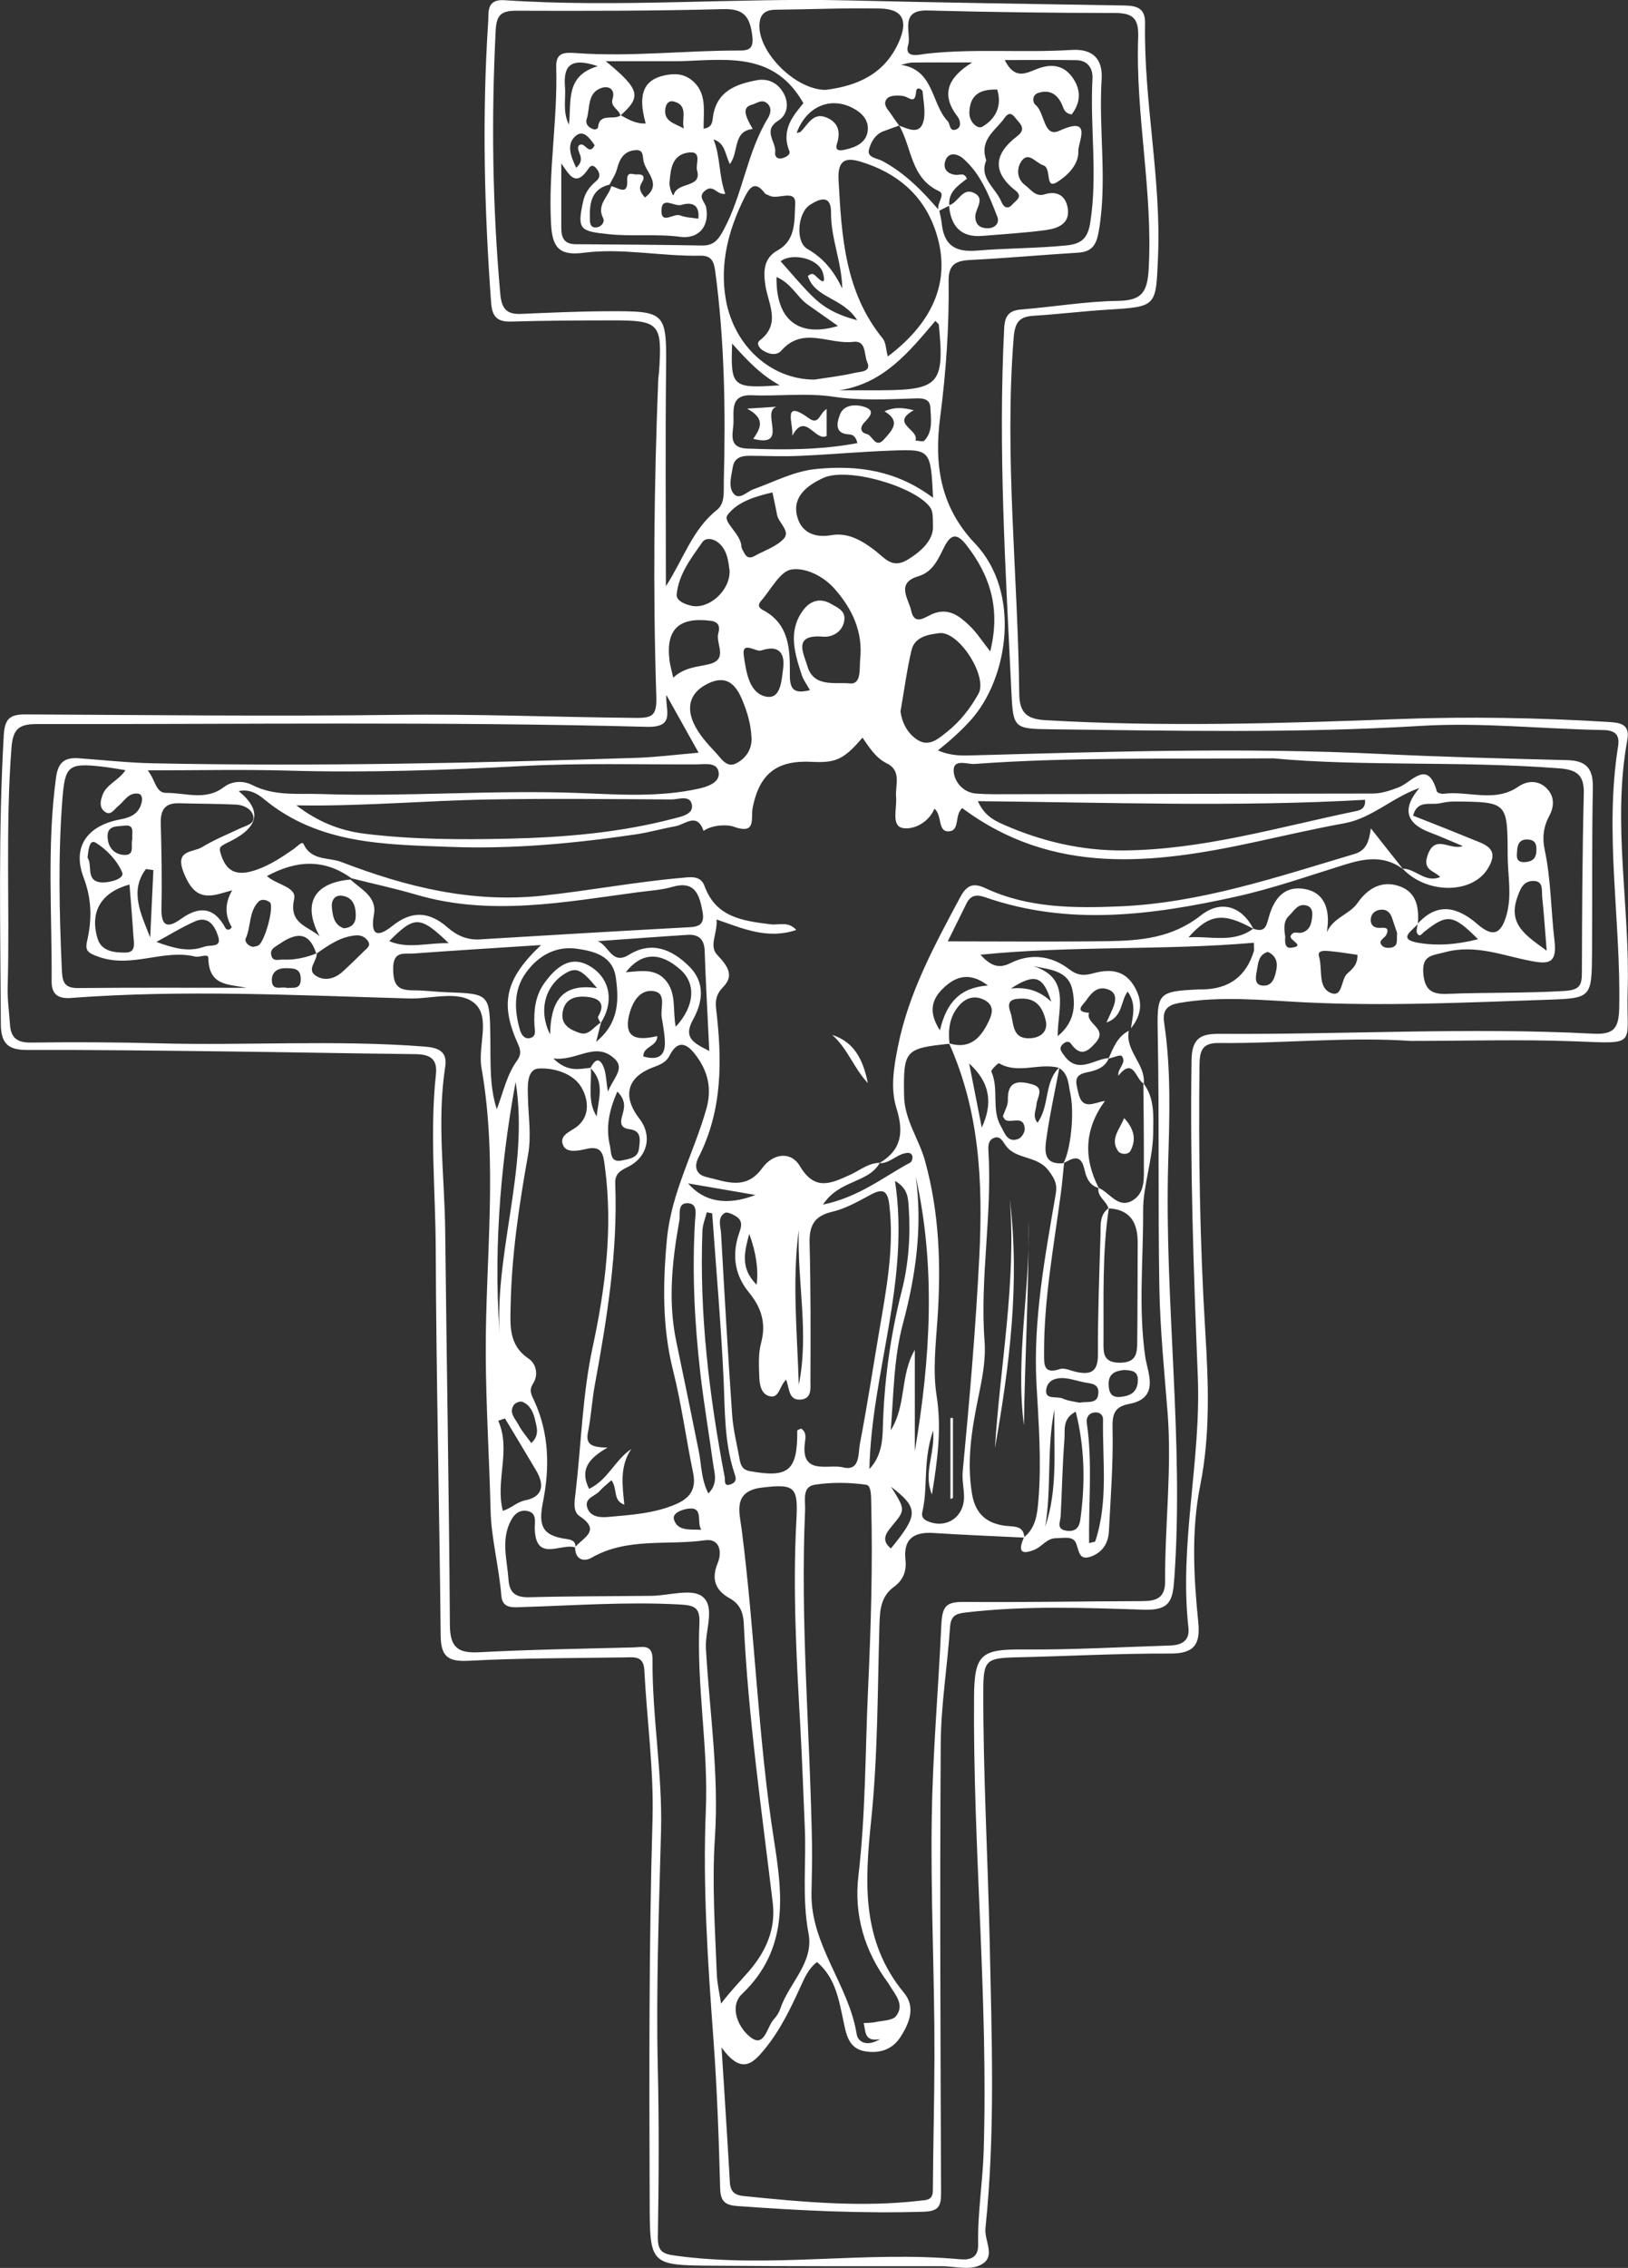 <svg xmlns="http://www.w3.org/2000/svg" id="a" viewBox="0 0 326.59 454.6"><rect x="0" y="0" width="326.59" height="454.6" fill="#333333" stroke="none"/><defs><style>.b{fill:#fff;}</style></defs><path class="b" d="M283.35,208.67c-13-.9-25.96.52-38.95.4-3.28-.03-3.73,1.64-3.77,4.38-.21,17.83.07,35.64,1.16,53.45.63,10.3,1.04,20.57-1.02,30.86-1.8,9.02-1.31,18.25-.39,27.38.45,4.42-.76,6.32-5.6,6.31-10.32-.04-20.63.53-30.95.76-5.97.14-6.56.57-6.57,6.6-.05,16.82.92,33.62,1.28,50.43.4,19.11,1.15,38.3-.85,57.39-.25,2.41,1.93,5.36-.41,7.03-2.3,1.64-5.5.6-8.31.6-15.32,0-30.64.02-45.96-.1-12.55-.1-12.64-.18-12.68-12.54-.09-25.65-.17-51.29.57-76.94.28-9.95-1.13-19.94-1.64-29.92-.15-2.88-2.07-2.57-3.85-2.54-10.49.16-21,.12-31.47.68-4.29.23-5.5-1.06-5.54-5.16-.25-25.82-.89-51.64-.99-77.46-.05-11.65-1.21-23.31.04-34.96.35-3.23-1.38-3.99-4.15-4.02-12.82-.14-25.63-.4-38.45-.55-13.14-.15-26.29-.33-39.43-.29-3.85.01-5.23-1.35-5.25-5.23-.1-19.3-.53-38.6.59-57.9.2-3.49,1.44-4.14,4.45-4.13,24.8.12,49.61.41,74.4.09,16-.21,31.97.47,47.96.61,3.4.03,4.22-.52,4.09-4.4-.69-21.14-.45-42.3.39-63.44.02-.5.13-.99.16-1.49.65-9.81.16-10.37-9.7-10.35-6.66.01-13.33.04-19.99.24-2.77.08-3.79-1-3.99-3.72-1.38-18.79-1.84-37.6-.59-56.41.12-1.87-.4-4.53,3.26-4.29,22.97,1.54,45.94-.5,68.91.04,18.48.44,36.96.72,55.45,1.02,2.48.04,4.21.53,4.15,3.55-.28,15.68,3.27,31.13,2.6,46.85-.43,10.01-.21,9.96-10.07,10.57-4.99.31-9.95.92-14.94,1.23-2.92.18-3.71,1.44-3.95,4.4-1.89,23.82.86,47.56,1.12,71.33.04,3.74,1.41,5.11,5.24,5.33,23.65,1.37,47.28.65,70.92-.23,13.99-.52,27.99-.27,41.97.58,2.34.14,4.45.37,3.85,3.61-3.08,16.78.6,33.55.07,50.34-.34,11.06,2.36,10.57-10.71,10.07-10.81-.41-21.65-.08-32.48-.08ZM118.51,214.03c.25,3.27-.75,6.7,1.19,9.75.3-3.33,1.77-6.82-1.26-9.68.73-1.37,1.65-2.49,2.61-.31.54,1.21.51,2.67.9,5.03,1.15-2.8,3.42-4.63,1.37-6.57-3.87-3.66-7.54.53-12.32-.09,2.94,2.9,5.27,2.06,7.52,1.87ZM122.6,37.33c1.29.17,3.39,2.07,3.22-1.15-.1-1.99,1.17-1.15,1.87-1.21,1.28-.12,1.87.37,1.01,1.72-.6.94-.29,1.86.69,2.9,3.66-2.78-.05-5.1-.33-7.52-.13-1.08-.12-2.04-1.47-1.98-2.39.12-3.29,1.73-3.83,3.83-.28,1.08-.97,2.05-1.48,3.08-3.55.85-4.02,3.58-3.95,6.57.02.92-.09,2.22,1.45,1.99.91-.14,1.6-1.08,1.21-1.84-1.38-2.7,1.11-4.27,1.63-6.39ZM63.45,191.16c-1.47-4.65-4.19-4.16-7.46-1.9-.83.58-1.84.96-1.58,2.17.3,1.42,1.45.87,2.4.92,2.35.1,4.56-.4,6.72-1.26.13,1.53-2.08,3.22-.21,4.47,1.75,1.17,3.83.67,5.45-.82,1.45-1.33,2.85-2.7,4.25-4.08.56-.55,1.44-1.08.8-2.02-.57-.84-1.41-1.25-2.54-1.14-3.06.3-5.43,1.99-7.82,3.67ZM180.41,25.16c-1.06.38-2.13.75-3.19,1.15-1.71.65-2.55,2.29-2.91,3.71-.4,1.58,1.67,1.7,2.7,2.25,4.58,2.45,8.1,6.08,11.42,9.95.16.81.38,1.62.47,2.44.45,4.35,2.51,5.96,7.13,5.57,5.95-.5,11.96-.44,17.93-1.04,2.98-.3,4.25-1.42,4.74-4.5,1.54-9.65-.07-19.31.46-28.95.11-2-.93-3.64-3.22-3.68-4.67-.08-9.34-.02-14.38-.02,1.97,3.96,4.22,2.67,6.37,1.82,2.77-1.1,5.31-.95,7.16,1.59,1.84,2.53,1.75,5.09-.11,7.49-1.46-.25-1.59-1.17-1.9-1.89-.92-2.15-2.48-3.16-4.76-2.44-1.28.4-1.26,1.85-.56,2.44,1.89,1.58,1.56,6.64,4.77,5.16,6.81-3.13,3.71,2.29,3.79,4.1.12,2.83-2.47,5.11-4.29,6.21-2.49,1.52-.98-2.86-2.75-3.39-1.44-.43-2.88-2.76-4.28-.95-1,1.29-1.19,3.56.63,4.92,1.14.85,2.11,2.41,3.86,1.87,2.73-.85,4.36.39,4.72,2.85.45,3.08-2.08,3.98-4.42,4.3-4.19.57-8.43.8-12.66,1.16-4.45.38-6.39-2.01-6.76-6.13,1.86-.48,2.64-3.59,4.96-2.51,2.48,1.15.28,3.18.32,4.81.04,1.74,1.12,2.33,2.59,2.3,1.41-.03,2.32-1.07,1.83-2.31-1.67-4.27-3.34-8.64-6.94-11.74-.91-.78-2.7-1.33-3.4.31-.68,1.61.11,2.87,2.08,3.05.7.06,1.63-.55,2.16.77-1.76,1.35-3.8,2.66-3.53,5.39-.7.36-1.41.72-2.11,1.07-.65-1.38,1.49-3.3.06-3.96-5.74-2.64-5.43-8.72-7.99-13.14,1.68.58,3.88,1.81,4.72-.47.68-1.87.14-4.22-.04-6.34-.04-.46-1.21-1.15-1.3-.02-.2,2.71-1.4,1.09-2.54.9-1.06-.18-2.64-.18-3.24.45-1.15,1.22.27,2.36.94,3.43.44.7.95,1.35,1.43,2.02ZM212.52,214.03c-.88,4.65-1.91,9.28-2.57,13.96-.36,2.5-.81,5.6,3.51,5.16-.21,1.98-.37,3.97-.63,5.95-1.42,10.72-3.43,21.37-3.38,32.24.01,2.13-.16,4.18,3.16,3.09.95-.31,2.23.34,3.35.58,2.84.6,4.3-.04,4.29-3.44-.03-7.99.27-15.98.52-23.97.06-1.94-.27-4.08,1.68-5.47-1.36,8.91-1.02,17.9-1.08,26.86-.02,2.27-.05,4.17,3.31,4.16,3.27-.01,3.44-1.89,3.46-4.13.07-6.64.06-13.27.09-19.91.02-3.98-1.45-6.69-5.87-6.9-.39-1.51-2.28-2.29-2-4.12,2.29.93,3.94,4.31,6.89,2.51,2.54-1.55,2.21-4.59,2.22-7.2.02-5.42-.06-10.85-.1-16.27,2.3,3,2,6.55,1.97,9.97-.06,5.3-2.06,10.66-2.02,15.61.06,9.74-.99,19.55.44,29.34.44,3.01,3,8.18-3.19,9.35-3.23.61-3.45,2.25-3.38,5.22.15,6.8-.4,13.61-.74,20.41-.12,2.35-1.35,4.17-3.58,4.97-2.41.86-2.37-1.01-2.99-2.64-.6-1.57-2.58-1.03-4.04-1.03-1.85,0-2.8,1.7-4.32,2.31-3.15,1.28-3.09-.22-2.11-2.48,2.47-1.98,2.69-4.84,2.92-7.66.63-7.7.02-15.36-.4-23.07-.7-12.83,1.71-25.53,3.87-38.17.32-1.89-.18-2.95-1.45-4.63-2.32-3.06-6.4-2.13-8.53-4.93-.63-.83-1.21-2.32-2.69-1.48-.96.54-.89,1.72-.83,2.71.75,12.66-1.74,25.25-.79,37.91.29,3.85-.5,7.58-1.27,11.36-1.3,6.35-2.35,12.74-1.23,19.31.7,4.1,3.1,5.95,6.9,6.35,1.7.18,3.43-.04,3.59,2.35-6.09-.3-12.18-.54-18.26-.93-4-.26-6.07,1.26-5.59,5.46.25,2.2-.54,4.05-2.23,5.27-2.64,1.91-2.9,4.47-2.99,7.43-.39,13.14-.31,26.34-1.66,39.39-1.29,12.41-2.02,24.22,6.58,34.62,2.35,2.84,1.13,6-.68,8.82-1.64,2.56-4.12,3.33-6.94,2.94-3.61-.5-3.99-3.58-4.58-6.33-.9-4.23-1.63-8.52-5.24-11.59-1.71,1.28-2.5,3.14-3.32,4.94-2,4.4-4.1,8.76-7.19,12.51-2.22,2.69-4.57,5.37-8.65-.34.64,10.18,1.19,18.61,1.67,27.05.11,1.85.96,2.56,2.77,2.74,11.75,1.19,23.5,2.3,35.32.94,1.38-.16,2.62-.07,2.63-2.07.06-8.97.3-17.94.32-26.92.04-16.14-.81-32.27-.53-48.43.21-12.66,1.33-25.24,1.9-37.86.18-3.93.94-4.78,4.59-4.75,11.82.1,23.65-.13,35.47-.16,2.82,0,4.86-.39,4.84-3.96-.06-11.31,1.4-22.6.49-33.94-.66-8.29-1.49-16.59-1.64-24.9-.3-16.81,0-33.64-.32-50.45-.16-8.67-.21-9,8.48-9.37.17,0,.33,0,.5,0q7.97-.1,10.29-7.64c.09-.3.01-.65.01-1.71-18.16,1.58-36.34.54-54.86,2.4,1.99,2.13,3.58,2.91,6.01,1.69,4.08-2.05,8.25-1.49,11.77,1.2,1.74,1.33,3.02,1.34,4.91.82,3.02-.82,5.99-.77,7.98,2.32,1.94,3.02,1.82,5.92-.47,8.71.31-2.37,1.19-4.8-.66-7.35-1.49,2-.92,5.04-4.26,6.2.67-1.5,1.11-2.36,1.44-3.25.49-1.34.57-2.71-1.01-3.34-2.16-.87-3.41.6-4.47,2.13-.64.92-2.53,2.32.55,2.51-.76,2.23,3.84,3.09,1.37,5.94-1.81,2.09-3.17,2.79-5.03.22-.46-.64-1.23-.28-1.7.23-.76.81-.16,1.41.33,2.11,2.78,3.93,5.98.77,9,.57-.76,2-2.72,2.53-4.37,2.86-2.84.56-2.19,2.06-1.79,3.97.81,3.91,3.32,2.01,5.38,1.77-4.08,5.56-4.37,11.38-1.24,17.45-1.92-.49-2.53-2.19-2.87-3.72-.73-3.25-2.39-2.25-4.21-1.24,1.47-2.73,2.23-10.11,1.38-13.95-.41-1.87-.33-3.99-2.3-5.18-3.93-1.07-8.13,1.33-12.01-.91-.16-.09-1.67,1.37-1.54,1.65,1.59,3.53-.05,7.63,1.92,10.97.71,1.22,1.28,3.44,3.54,2.52.61-.24,1.28-1.33,1.24-1.99-.17-2.76-2.52-1.17-3.81-1.75-.26-.12-.39-.49-.58-.74.36-1.11,1.04-2.21,1.01-3.29-.12-3.97,2.26-3.9,4.92-3.14,2.53.73.91,2.63.82,4.02-.07,1.17-.88,2.35.21,3.67,2.48-3.47,1.28-8.13,4.36-11.08ZM120.49,205.09c-.18-.45-.65-1.08-.5-1.33,1.6-2.67.11-3.71-2.21-3.94-2.28-.23-4.46.3-4.91,3.07-.41,2.54,1.51,3.52,3.41,4.16,1.93.65,2.85-1.36,4.28-2.06-.27,1.06-.54,2.13-.97,3.84,4.58-3.75,4.59-8.3,3.95-12.87-.6-4.3-4.23-5.28-7.73-5.78-4.34-.63-7.86,1.41-10.3,4.8-2.49,3.44-2.36,7.47-1.21,11.44.27.94.9,1.98,2.11,1.64,1.29-.37.84-1.66.8-2.55-.14-3.05.17-5.94,2.04-8.52,3.12-4.32,6.17-5.33,9.55-3.03,3.68,2.5,4.37,7.04,1.69,11.14ZM124.46,23.17c-.23-1.25-2.08-1.71-1.57-3.35.59-1.94-.78-2.64-2.13-2.22-3,.93-2.35,4.02-3.06,6.25-.33,1.03.44,1.87,1.57,2.1.21.04.68-.21.69-.36.27-3.15,3.21-1.37,4.56-2.49,1.52.84,3.04,1.75,5.01,1.65-1.65-5.87-.4-8.79,3.88-9.66,1.85-.38,3.63-.35,5.23.88,3.34,2.55,2.44,6.35,2.51,9.83,1.78-.27,1.74-1.41,1.87-2.34.71-5.14,4.56-6.59,8.81-7.38,2.33-.43,4.3.59,5.43,2.73,1.08,2.03.65,4.26-1.14,5.38-3.24,2.04-.3,4.3-.62,6.39-.1.67.35,1.31,1.19,1.18.85-.14,1.97-.73,1.66-1.48-1.81-4.45,1.09-7.4,2.81-9.6-5.59-9.9-14.6-8.82-23.39-8.46-1.83.08-3.67.05-5.5.05-3.17,0-6.33,0-10.75,0,6.94,5.69,7.18,7.14,2.92,10.91ZM70.51,176.05c-5.49-3.98-11.1-3.62-16.95-.45,1.85,1.75,6.01,2.16,5.45,4.61-1.14,4.99,2.82,5.43,5.1,7.46-3.49-6.5-1.19-10.72,6.2-11.37,2.1,1.99,5.35,3.38,4.7,7.03-.79,4.45.93,4.49,3.73,2.25,3.91-3.13,7.42-2.86,11.09.36,1.76,1.54,3.84,2.51,6.37,2.36,14.1-.86,28.19-1.69,42.29-2.45,2.27-.12,2.83-1.08,2.43-3.19-.64-3.43-1.54-6.19-6.08-4.88-2.21.64-4.58.76-6.89,1.07-14.79,1.97-29.56,4.85-44.43.49-4.3-1.26-8.68-2.2-13.03-3.29ZM251.42,186.16c2.49.85,2.61-.61,3.19-2.58.91-3.07,2.72-5.93,6.67-5.45,3.54.43,5.07,2.81,5.11,6.24.01.83-.12,1.66-.19,2.49,1.22-2.94,4.51-3.53,6.13-5.86,2.07-2.97,4.97-4.65,8.57-3.3,3.33,1.25,3.78,4.3,3.53,7.47-.93,1.28-4.21,3.02-.09,3.78,3.86.71,7.98.39,12.16-.69-5.03-5.02-6.16-5.15-10.79-1.48-.47.37-.92,1.2-1.42.28-.26-.48.06-1.26.11-1.91,4.09-4.49,8.12-3.26,12.07.16,3.16,2.74,4.75,1.76,5.78-2.02,1.08-3.97.21-7.86.2-11.8-.04-10.72,0-10.75-10.66-10.83-.99,0-1.99.15-2.96.36-1.9.41-4.52-.75-5.35,2.48,2.2.87,4.35,1.71,6.49,2.56,2.31.92,4.61,1.85,6.91,2.79,2.73,1.11,3.23,2.59,1.56,5.3-3.1,5.04-12.18,5.15-17.06-.03,2.6-.02,4.53,2.94,7.53,1.68-1.17-1.31-3.63-1.3-2.5-4.43,1.54-4.28,4.45-.83,7.04-1.78-2.56-1.06-4.53-1.95-6.55-2.71q-7.41-2.77-2.15-8.93c-5.51,1.93-9.53,6.06-15.05,7.07-6.05,1.1-12.05,2.49-18.06,3.79-20.35,4.41-40.45,6.71-58.6-6.83-1.56,1.31-.5,4.34-2.46,4.63-2.61.39-1.46-3.14-3.12-4.51-1.34,3.11-4.61,4.32-6.51,3.84-2.17-.54-.98-3.99-1.19-6.23-.21-2.26,1.2-5.19-1.87-6.7-2.22-1.09-3.48-3.17-4.87-5.15-3.7,4.34-5.33,5.1-10.08,4.85-7.05-.38-10.57,2.3-11.95,9.2-.43,2.16.88,5.49-3.9,3.77-1.08-.39-4.1-.43-5.95.87-1.31-3.82-3.72-1.26-5.68-.92-2.61.46-5.18,1.21-7.8,1.6-12.35,1.83-24.75,3-37.27,2.53-13.18-.49-26.44-.48-37.43-9.58-1.35-1.12-2.99-2.07-5.08-1.6q6.98,5.68-1.59,10.01c-.45.23-.91.42-1.34.68-.53.33-1.04.52-.78,1.47,1.09,4.06,3.28,5.03,7.39,3.57,2.73-.97,5.03-2.53,7.36-4.13.64-.44,1.68-1.65,1.98-1,1.55,3.4,5.07,2.64,7.57,3.6,12.96,4.98,26.11,8.27,40.41,6.75,9.27-.99,18.42-2.73,27.69-3.55,1.82-.16,3.96-.6,4.76,1.61,2.31,6.36,7.77,6.99,13.29,7.69,1.6.2,3.51-.69,5.12,1.13-5.8,1.95-10.75-.3-15.99-2.1.24,2.76-1.61,5.27.14,7.1,2.35,2.46,3.29,4.26,1.19,6.42-1.41,1.45-1.61,2.74-1.42,4.4,1.21,10.21,1.32,20.29-3.54,29.78-.96,1.87-.44,3.45,1.56,3.91,3.92.91,7.93,2.8,11.25-1.8,2.04-2.82,5.65-3.55,7.56-.34,3.01,5.05,6.27,3.41,10.05,1.71,1.94-.88,3.65-2.39,5.95-2.4-2.31,4.12-8.1,3.33-11.39,8.37,7.33-1.54,12.17-5.58,17.53-8.44.29-.16.51-.92.4-1.29-.24-.78-.95-.69-1.62-.53-1.76.43-3.05,2.05-5.01,1.95,4.5-2.66,4.94-6.22,3.42-11.07-1.22-3.9-.52-8.17.32-12.34,2.16-10.81,7.34-20.27,12.44-29.81,1.23-2.31,2.45-3.14,5.09-1.9,8.57,4.02,17.88,4.03,26.95,3.65,16.24-.68,31.6-5.9,47.06-10.49,2.36-.7,2.94-2.4,3.33-5.14,2.5,3.16,4.46,5.64,6.42,8.13-3.7-2.7-7.44-2.18-11.62-.88-7.29,2.26-14.5,4.81-22,6.46-16.77,3.7-33.47,5.91-50.21.08-1.73-.6-2.89-.4-3.71,1.25-1.28,2.57-2.55,5.15-3.76,7.6,11.1,0,21.58.11,32.05-.04,6.63-.09,12.96-.63,18.72-5.16,4.21-3.32,8.35-1.62,10.53,2.69-6.01-3.33-8.82-3.03-13,1.7,4.58-.28,9.02,1.22,12.97-1.73ZM190.47,209.22c-9.02.9-9.23,1.4-9.11,10.31.06,4.95,2.98,8.72,4.2,13.14,2.88,10.37,3.24,20.97,2.51,31.66-.35,5.14-.97,10.42-.18,15.43,1.03,6.53.22,12.69-.94,19.81-1.78-4.39.62-7.91.25-12.85-2.12,6.23-1,11.36-2.15,16.22-.2.85-.05,1.49.96,1.94,3.77,1.68,7.47-.75,7.38-4.98-.03-1.66-.42-3.34-.26-4.98,1.37-14.36,2.61-28.69,3.33-43.12.74-14.88.05-29.02-6.07-42.68,3.76,1.21,6.06-.68,7.63-3.76.82-1.6,1.79-3.59-.39-4.83-1.92-1.09-3.84-.66-5.34,1.15-1.84,2.22-2.12,4.8-1.81,7.52ZM115.38,310.12c1.54-1.88,5.34-3.29.87-6.23-1.41-.93-.97-3.12-.78-4.74,1.14-9.72,1.35-19.51,3.43-29.16,2.55-11.84,4.07-23.87,2.45-36.06-.31-2.34-.42-4.41-3.73-3.63-1.59.37-3.92.85-4.62-.66-1-2.15,1.57-2.81,2.88-3.92,2.73-2.32,1.96-5.7.76-7.76-1.63-2.8-5.53-3.95-8.54-3.78-2.53.14-2.24,3.73-2.19,5.92.09,3.8.72,7.52.02,11.4-1.78,9.97-3.29,20-3.49,30.14-.08,3.88-.49,7.96,3.61,10.7,1.46.97,2.04,3.19.9,4.98-.9,1.41-.35,2.24.25,3.54,3,6.52,3.08,13.45,1.71,20.3-.94,4.72-.1,6.64,4.67,7.32,1.14.16,1.92.42,1.87,1.72-2.81-1.03-7.96,3.11-8.17-3.73-.04-1.37.53-3.32-1.64-3.62-2.06-.29-3.03,1.49-3.6,2.94-1.38,3.55-.28,7.22-.03,10.85.19,2.75,1.53,3.59,4.22,3.52,8.15-.22,16.31-.19,24.47-.28,3.48-.04,8-1.53,10.17.12,2.72,2.06.54,6.82.74,10.4.72,12.62,2.65,25.22,1.81,37.89-.61,9.18.02,18.3.38,27.44.08,1.97.56,3.93.85,5.89,1.94-2.55,3.8-4.44,5.55-6.45,3.37-3.9,5.46-8.37,4.82-13.72-2.23-18.67-4.93-37.3-5.82-56.11-.1-2.16-.81-3.84-2.78-4.94-2.92-1.61-3.78-3.86-2.44-7.1.94-2.28.35-4.97-2.53-4.56-7.59,1.08-15.61-.62-22.78,3.5-1.61.92-3.31.34-3.3-2.1ZM133.68,139.26c-.25,3.12,1.91,6.58-3.92,6.43-40.8-1.07-81.62-.5-122.43-.55-3.61,0-4.74,1.05-5.03,4.77-1.23,15.99-.32,31.99-.76,47.97-.07,2.49.3,4.98.46,7.48.17,2.63,1.41,3.66,4.19,3.62,8.49-.11,17-.08,25.49.15,17.82.48,35.65-.72,53.46.65,2.82.22,4.65.97,4.17,4.06-1.69,10.98-.11,21.96,0,32.93.29,26.32.77,52.64.94,78.96.03,4.48,1.6,5.68,5.87,5.46,10.31-.55,20.65-.7,30.97-.97,1.72-.05,3.84-.73,3.81,2.36-.09,11.49,2.01,22.87,1.71,34.4-.41,15.82-1.02,31.65-.65,47.46.27,11.33.2,22.64.01,33.96-.05,3.05,1.11,3.41,3.68,3.76,18.95,2.57,37.97-1.04,56.92.7,1.91.18,3.71-.21,3.65-2.89-.13-6.33.93-12.59,1.12-18.92.91-30.34-2.17-60.59-1.94-90.91.07-8.54,1.4-9.58,9.85-9.51,9.81.09,19.63-.49,29.44-.79,2.27-.07,4.02-.88,3.72-3.55-1.88-16.87,2.56-33.5,1.88-50.33-.85-21.14-1.57-42.27-1.26-63.44.07-4.62,2.02-5.31,5.68-5.29,24.97.17,49.94-1.34,74.9-.03,4.23.22,5.14-1.13,5.22-5.27.34-17.45-3.01-34.89-.23-52.33.4-2.49-.77-3.23-3.06-3.27-12.15-.2-24.3-1.57-36.46-.83-24.81,1.51-49.62.98-74.44.68-7.27-.09-7.4-.26-7.75-7.58-1.15-24.26-2.68-48.52-1.44-72.83.13-2.52.98-3.54,3.47-3.74,6.47-.52,12.92-1.63,19.39-1.72,4.86-.07,5.87-1.85,6.13-6.46.86-15.57-2.68-30.89-2.11-46.39.14-3.87-1.14-4.86-4.76-4.86-12.49,0-24.99-.17-37.48-.5-5.81-.16-3.2,4.58-3.9,6.88-.88,2.91,2.38,1.92,3.77,1.77,9.65-1.05,19.33-.13,28.97-.74,4.54-.29,6.3,2.05,6.07,5.84-.64,10.13,1.17,20.28-.56,30.41-.47,2.76-1.3,4.22-4.19,4.39-7.14.43-14.27,1.1-21.42,1.45-2.93.14-4.57.74-4.53,4.22.12,9.13-.51,18.22-1.69,27.29-1.21,9.28-.12,17.86,6.98,25.32,9.34,9.82,6.69,27.05-.84,35.41-1.93,2.15-4.08,4.06-6.59,6.08,2.67,1.13,4.83,1.05,6.96.99,27.3-.75,54.6-1.61,81.92-.28,12.45.61,24.92.92,37.38,1.24,3.81.1,5.19,1.67,5.12,5.51-.21,10.99-.08,22-.16,32.99-.07,9.18-.11,9.22-9.08,9.53-16.3.56-32.61,1.33-48.93.5-8.29-.42-16.55-1.31-24.85.15-2.68.47-3.32,1.73-2.97,4.04,1.39,9.28,1.07,18.64.8,27.95-.79,27.8,3.19,55.52,1.23,83.35-.31,4.44-.86,6.43-6.08,6.27-11.94-.38-23.93-.85-35.87.57-1.96.23-2.89.72-3.04,2.92-.53,7.81-1.82,15.59-1.87,23.39-.19,29.96-.05,59.91.07,89.87.01,2.67-.35,3.82-3.43,3.92-12.5.39-24.96-.23-37.41-1.13-2.45-.18-3.41-.89-3.48-3.57-.26-9.99-.62-19.98-1.35-29.94-1.12-15.28-2.16-30.52-1.52-45.88.52-12.48-1.88-24.92-1.29-37.43.16-3.29-1.15-3.61-4.05-3.77-10.5-.57-20.96.2-31.44.52-1.83.06-4.03.38-4.24-2.23-.46-5.75-2.03-11.59-2.16-17.06-.25-10.47-.93-20.95-.97-31.44-.08-19.12,2.5-38.29-.86-57.37-.77-4.37,1.89-10.07-1.37-12.91-3.12-2.71-8.65-.85-13.12-.98-22.63-.63-45.26-1.81-67.89-.1-2.35.18-3.87-.59-3.85-3.29.09-13.65-.97-27.31.89-40.94.42-3.07,1.78-4.02,4.55-3.82,4.97.36,9.94.91,14.92,1.01,32.31.65,64.62-.04,96.91-1.09,4.02-.13,8.03-.65,12.52-1.03-2.34-4.19-4.27-7.64-6.5-11.63ZM133.57,117.53c3.57-5.53,5.34-11.43,10.25-15.31,1.66-1.31,1.33-3.66,1.38-5.65.37-14.13.16-28.23-1.73-42.28-.27-2.02-.86-3.08-2.97-3.04-7.82.17-15.64-1.59-23.43-.58-4.96.65-6.28-1.15-6.53-5.82-.57-10.52,1.35-20.93,1.04-31.42-.08-2.92,1.61-2.96,3.97-2.79,10.98.8,21.94-.55,32.93-.51,2.05,0,2.73-.65,2.42-3.06-.49-3.76-1.67-5.36-5.86-5.24-13.81.37-27.64.37-41.46.32-2.99-.01-3.98.83-4.14,3.9-.89,17.64-.66,35.24.92,52.85.27,3.02,1.29,4.15,4.2,4.02,5.65-.24,11.3-.5,16.96-.53,12.35-.06,12.22,0,12.09,12.6-.15,13.94-.03,27.88-.03,42.53ZM122.67,296.7c-.93.84-1.73,1.43-2.36,2.16-.91,1.06-3.1,1.38-2.51,3.3.59,1.92,2.55,2.05,4.19,1.91,4.62-.42,9.29-.69,13.62-2.57,2.69-1.17,4.13-2.9,3.44-6.25-1.42-6.84-2.32-13.76-4.03-20.56-2.18-8.65-2.06-17.41-1.23-26.29.87-9.35,5.46-17.42,7.93-26.2,1.11-3.93.3-7.31-1.9-10.37-1.51-2.1-3.56-4.08-5.55-.16-.64,1.26-1.92,1.79-3.19,2.25-5.28,1.95-6.32,5.78-2.8,10.33,2.64,3.42,1.65,7.74-2.41,9.7-1.51.73-2.52,1.4-2.45,3.24.54,13.74-1.66,27.15-4.13,40.62-.53,2.89-.71,6.22-1.34,9.28-.52,2.55.87,3.02,3.92,3.08-3.96,2.25-5.56,4.55-3.69,8.27,3.81-1.84,5.24-5.86,8.46-7.98-2.37,3.47-1.77,7.29-1.4,11.15-2.37-.88-1.29-3.08-2.57-4.89ZM173.26,405.52c.9-.07,1.69-.04,2.43-.21,1.4-.31,3.34-.28,4.05-1.18,1.79-2.25-.11-4.25-1.28-6.18-.09-.14-.17-.29-.26-.42-4.77-6.43-6.93-13.66-5.99-21.6,1.46-12.42,1.35-24.9,1.93-37.35.57-12.28.94-24.57.64-36.87-.04-1.5.09-3.95-1.02-4.1-3.38-.47-6.94-.52-10.31,0-2.61.4-1.86,3.18-1.94,5.04-1,22.48,1.01,44.89,1.39,67.34.05,3.15-.06,6.31-.11,9.46-.17,10.42,7.45,18.36,9.06,28.24.3,1.86,2.3,2.53,4.69,1.04-3.24.61-2.84-1.55-3.28-3.21ZM255.52,152.01c-21.42.15-40.73-.28-60,1.12-1.48.11-4.38-1.16-4.2,1.51.13,1.99,1.82,4.27,4.62,4.44,1.16.07,2.33.12,3.49.12,25.3-.05,50.6-.11,75.9-.14,1.88,0,3.54-.6,5.28-1.25,2.58-.97,5.8-5.79,7.64.84.07.27.9.52,1.34.46,4.99-.66,10.25,1.88,15.05-1.46,1.68-1.16,3.9-1.31,5.56.29,1.64,1.57,1.65,3.66.62,5.55-1.18,2.18-1.46,4.44-.96,6.75,1.29,6.05,1.26,12.22,1.98,18.3.54,4.48-1.07,4.76-4.53,4.12-5.74-1.06-11.27-3.45-17.41-1.8-2.59.7-4.69.56-4.37,4.29.29,3.38,1.79,4.19,4.78,4.07,7.81-.32,15.63-.11,23.45-.58,3.09-.19,3.57-1.05,3.58-3.67.03-11.98.09-23.97.38-35.95.09-3.77-1.5-4.74-4.96-5.01-19.76-1.52-39.61-.35-57.24-1.99ZM157.69,276.56c-1.43,1.42-1.35,3.79-3.33,3.3-1.61-.4-1.98-2.21-2.03-3.68-.08-2.32-.25-4.76.34-6.95,1.08-3.97.07-7.13-2.42-10.16-2.73-3.32-3.41-7.11-2.18-11.26.41-1.38,1.32-2.92-.44-4.02-.66-.41-1.79-.94-2.23-.66-1.56.97-.83,2.69-.75,4.08.68,12.12,1.38,24.24,2.22,36.35.21,2.97.95,5.9,1.48,8.84.21,1.16.51,2.19,2,2.47,7.87,1.44,9.64-.04,9.59-8.11,0-.13.5-.27.78-.4,1.07.67.89,1.82.77,2.68-.98,6.85,4.71,4.36,7.58,5.08,3.53.88,3.06-2.77,3.43-4.71,1.45-7.5,2.6-15.06,3.88-22.59,1.42-8.36,3.04-16.69,2.03-25.27-.33-2.82-1.2-3.45-3.76-2.07-2.48,1.34-5.02,2.79-7.72,3.42-3.69.87-4.61,2.86-4.52,6.38.24,9.14.21,18.29.17,27.44,0,1.52.35,3.73-2.09,3.83-2.29.09-2.1-2.14-2.77-3.98ZM161.44,366.14c-.28-6.49-.5-12.98-.86-19.46-.78-13.96-1.58-27.94-.82-41.92.37-6.74-.26-7.37-6.9-6.58-5.92.7-4.52,4.99-4.09,8.27,2.7,20.8,3.26,41.82,6.52,62.55,1.74,11.02,2.95,21.76-6.45,30.71-2.69,2.56-.64,7.05,1.97,8.83,2.58,1.76,3.05-2.24,4.4-3.74.55-.61,1.05-1.35,1.31-2.12,1.7-5.14,6.8-9.24,5.68-15.11-1.36-7.15-.42-14.3-.76-21.43ZM29.65,154.44c1.53,1.89,1.58,4.51,3.67,4.49,3.85-.04,7.92,1.64,11.55-1.13,1.74-1.33,4.01-1.33,5.73-.45,4.42,2.27,9.07,1.66,13.7,1.81,17.31.59,34.61-.87,51.94-.2,7.94.31,16,.88,23.9-.87,1.77-.39,4.17-1.21,4.05-3.06-.15-2.37-2.75-1.82-4.47-1.81-11.65.04-23.31-.29-34.93.33-15.64.84-31.25,1.37-46.9.92-9.14-.26-18.29-.05-28.23-.05ZM178.09,71.46c9.62-7.24,12.84-15.86,9.51-25.41-2.48-7.1-7.78-11.43-14.79-13.59-2.78-.86-4.84-.78-4.59,3.65.62,11.3,1.27,22.42,8.86,31.74.66.81.63,2.16,1.02,3.61ZM196.17,160.59c1.25,2.83,3.21,3.84,5.13,4.69,7.69,3.39,15.75,5.27,24.19,5.19,15.78-.15,30.84-4.62,46.12-7.8.9-.19,2.42-.35,2.22-2.35-25.69,1.46-51.38.53-77.65.27ZM59.45,161.43c4.2,3.22,8.66,5.07,13.72,5.69,9.61,1.18,19.25,1.21,28.87.99,11.12-.26,22.21-1.18,33.03-4.01,1.54-.4,3.95-.83,3.75-2.63-.25-2.24-2.67-1.21-4.15-1.22-12.13-.07-24.27-.21-36.39,0-12.91.22-25.79,1.42-38.82,1.18ZM49.46,198c-3.66-.74-7.59-.34-7.67-6.01-.01-.92-1.8-.04-2.6-.24-6.41-1.56-12.68,2.36-19.29.08-2.47-.85-2.85-1.35-2.4-3.34.97-4.29.9-8.31-.74-12.63-2.31-6.12.7-10.38,7.44-11.63,2.19-.41,3.76-1.23,4.24-3.51.14-.66.04-1.52-.68-1.63-1.98-.3-2.8,1.49-4.05,2.49-.83.66-1.54,2.14-2.85.99-.99-.87-.69-2.15-.27-3.27.8-2.11,3.17-2.81,4.58-4.92-1.66-.26-3.07-.53-4.49-.69-7.05-.82-7.65-.22-8.18,6.73-.86,11.29-.6,22.57-.1,33.87.1,2.25.31,3.79,3.21,3.76,11.28-.11,22.57-.05,33.85-.05ZM163.43,76.08c2.3-.36,5.29-.7,8.2-1.37.97-.22,3.25-.16,2.33-2.15-.67-1.45-.1-4.38-2.8-4.04-4.79.6-10.09-3.18-14.41,1.75-.94,1.07-2.46.77-3.7-.02-.79-.51-1.39-1.43-.63-2.02,4.32-3.33,1.69-7.3,1.12-11.03-.43-2.84-.34-5.46,2.43-7,3.83-2.12,3.35-6.17,3.55-9.27.21-3.21-3.5-.77-5.2-1.73-.29-.16-.7-.21-.87-.44-2.14-2.91-3.27-.82-4.16.96-3.17,6.39-4.93,13.15-3.69,20.29,1.63,9.32,9.05,16.1,17.83,16.08ZM165.66,18.01c6.11-.76,11.77-3.03,14.67-9.63,1.88-4.28.75-6.58-3.78-6.67-6.98-.14-13.97.17-20.95.24-2.3.02-3.28,1.07-3.26,3.37.07,5.46,7.33,12.7,13.32,12.7ZM187.16,105.67c-.04-2.26.04-3.2-.66-4.1-3.18-4.12-16.51-8.01-21.36-5.76-2.99,1.39-6.18,3.59-5.27,7.52.74,3.22,3.33,4.58,6.95,3.94,3.31-.58,6.15,1.12,8.69,3.06,1.94,1.49,3.44,3.71,6.45,1.92,3.07-1.82,5.21-4.08,5.2-6.58ZM108.53,189.43c-9.04.59-17.32,1.09-25.58,1.7-1.91.14-4.13-.65-4.08,3.19.05,3.53,1.24,4.19,4.15,4.19,2.16,0,4.31.3,6.47.38,8.81.3,8.75.29,8.88,9.32.07,4.74-.2,9.54,1.29,14.13,1.31-3.42,1.98-6.86,4.08-9.77.73-1,.81-1.88.23-3.17-3.74-8.22-2.68-13.11,4.57-19.97ZM171.99,88.81c-.25-1.11-.74-1.7-1.68-1.74-3.19-.15-2.27-2.75-1.79-4.01.74-1.94,3.07-2.06,4.78-1.54,2.57.78,1.03,2.14.04,3.23-.95,1.04-.63,1.98.54,2.24,1.21.27,1.72,3.11,3.55.99,1.54-1.78,3.37-3.52,0-5.54,2.02-.87,3.61-.77,5.88-.21-4.85,2.7,1.18,3.84.33,6.08.62.02,1.53.3,1.81,0,1.75-1.9,1.29-4.36,1.19-6.59-.09-2.1-2.06-1.89-3.48-1.84-5.31.17-10.64.44-15.91-.35-5.48-.82-10.95-.08-16.43-.3-4.66-.19-3.47,3.52-3.71,6.05-.19,2-.81,4.49,2.7,4.63,7.43.3,14.82.29,22.2-1.09ZM180.65,142.66c.29,2.04,1.31,4.38,3.53,5.72,2.27,1.38,4.18-.4,5.8-1.68,2.62-2.07,4.69-4.73,6.31-7.65,1.92-3.44-3.96-12.63-7.87-12.14-2.18.28-4.93.7-5.57,3.44-.91,3.87-1.43,7.83-2.21,12.3ZM145.51,38.84c-1.68.33-2.33-1.88-3.93-.73-1.79,1.29-.14,2.32.08,3.45.7,3.7-1.41,6.41-5.22,5.91-4.79-.63-9.56-.02-14.37-.53-5.69-.6-6.35-.89-5.09-6.56.39-1.77,1.31-2.98,2.62-4.08.97-.81.72-1.78-.03-2.61-.96-1.07-1.43.02-1.84.57-2.43,3.25-3.63.55-5.13-1.49,0,4.63,0,8.79,0,12.94,0,1.92.58,3.22,2.81,3.24,8.49.06,16.97.11,25.45.26,2.4.04,3.29-1.24,4.35-3.21,3.82-7.12,4.62-15.4,8.85-22.33.59-.96.84-2.32-.39-3.12-.96-.63-1.91.18-2.84.44-1.65.46-1.38,1.62-.92,2.77.29.73.72,1.4,1.09,2.1-4.06.43-2.72,4.65-4.59,7.03-.97-1.99-.93-4.21-3.27-4.95,1.41,3.48,1.02,7.24,2.36,10.91ZM162.48,138.34c-.69-1.25-1.33-2.07-1.63-2.99-1.39-4.31-2.82-8.72.16-12.89,1.33-1.86,3.29-2.8,5.68-1.43,1.32.75,2.9,1.38,2.7,3.19-.27,2.44-2.45,3.56-4.3,3.4-6.18-.53-3.83,3.45-3.11,5.93,1.24,4.29,5.58,3.15,8.5,3.44,2.37.24,1.89-2.97,2.08-4.87.57-5.52-1.61-10.09-5.14-14.1-2.28-2.59-5.87-4.29-8.64-3.87-2.3.35-4.1,4.02-6.08,6.26-.62.7-.71,1.32.38,1.89,5.36,2.82,5.41,8.07,5.37,13.02-.02,3.2,1.15,3.71,4.04,3.02ZM46.57,178.46c-1.37.38-1.85.51-2.32.65-3.88,1.12-5.74-.1-7.38-4.14-1.91-4.71,1.83-4.05,3.62-5.14,2.4-1.46,5.04-2.54,7.6-3.75,1.18-.56,3-.88,2.74-2.39-.25-1.48-1.9-2.33-3.45-2.41-3.82-.18-7.64-.16-11.46-.27-2.85-.09-3.74,1.37-3.67,4.03.15,5.65.27,11.31.14,16.95-.08,3.58,1.09,4.24,3.91,2.21,3.64-2.62,6.64-2.43,8.9,1.78.2.37.78.67,1.29-.13-1.26-2.17-1.56-4.53.09-7.4ZM198.65,130.57c2.12-8.59-.04-15.22-4.76-21.29-1.96-2.53-3.17-2.24-4.54.5-1.16,2.32-2.22,4.87-5.13,5.73-4.6,1.37-1.92,4.56-1.43,6.89.66,3.13,2.83,1.26,4.28.66,3.25-1.34,5.44.46,7.48,2.41,1.39,1.33,2.45,3.01,4.1,5.1ZM142.09,299.37c2.01-2.02,1.24-4.02.98-5.88-.84-6.09-1.88-12.16-2.58-18.27-1.16-10.09-1.67-20.21-1.07-30.38.08-1.37.64-3.56-1.42-3.66-2.17-.11-1.49,2.24-1.72,3.52-1.45,8.05-2.31,16.13-.6,24.27,1.54,7.32,3.04,14.64,4.51,21.97.54,2.68.44,5.52,1.91,8.42ZM187.18,99.76c-.48-9.65-.48-9.74-8.4-9.44-6.15.23-12.29.79-18.44,1.06-3.32.15-6.65,0-9.98-.02-1.64-.01-3.05.4-3.35,2.26-.29,1.79-.98,3.95.16,5.33,1.15,1.39,2.66-.41,3.97-.88,4.21-1.49,8.13-3.65,12.76-4.08,8.22-.77,15.92.29,23.27,5.78ZM183.7,235.82c1.41,10.11.01,19.86-2.58,29.56-1.86,6.98-1.84,14.19-2.43,21.32,3.17-4.98,1.84-11.08,4.83-16.12v20.31c3.11-18.4,4.27-36.79.18-55.06ZM142.86,243.21l-1.07-.21c-.31,1.25-.84,2.49-.88,3.75-.64,16.66,1.38,33.08,4.48,49.4.11.59-.28,1.96,1.27,1.35,1.41-.55.86-1.57.58-2.47-1.96-6.1-1.8-12.41-2.09-18.71-.52-11.05-1.5-22.07-2.28-33.11ZM150.75,147.79c-.12-2.69-.88-5.22-1.93-7.68-1.38-3.22-3.33-4.85-6.96-3.01-3.51,1.78-4.15,4.68-2.71,7.85,1,2.2,2.75,4.14,4.45,5.93,1.03,1.08,2.15,3.09,4.02,2.16,1.96-.98,3.28-2.79,3.14-5.25ZM100.44,270.16c-1.91-17.95,5.86-35.29,3-53.3-3.23,17.63-4.57,35.37-3,53.3ZM142.29,210.67c-.34-7.17-.71-13.63-.93-20.09-.08-2.38-1.27-3.33-3.43-3.19-6.01.38-12.01.84-18.02,1.26,2.23.83,2.82,4.86,6.25,2.74,4.55-2.82,8.62-1.13,12.12,2.35,3.31,3.29,2.63,7.24.76,10.62-1.98,3.57-.11,4.63,3.25,6.3ZM168.36,78.23c2.81,0,5.62.01,8.43,0,11.61-.06,12.72-1.32,11.54-13.16-.01-.12-.19-.22-.69-.75-5.22,6.15-10.37,12.59-19.28,13.91ZM174.41,294.45c2.19-2.26,2.62-5.16,2.69-8.04.24-9.34,1.47-18.51,3.78-27.57,1.4-5.5,1.8-11.13,1.42-16.8-.13-1.87-.13-3.8-2.76-5.34,3.07,20.14-4.72,38.5-5.13,57.76ZM146.37,114.44c-.26-1.66-.32-4.07-2.29-5.69-.94-.77-2.49-1.07-3.18-.08-2.24,3.21-4.76,6.42-5.15,10.47-.13,1.29,1.68,2,2.94,2.28,3.43.76,7.73-2.88,7.68-6.98ZM154.95,98.71c-3.37.77-7.03,1.87-9,4.52-1.05,1.42,2.66,3.7,2.78,6.29.02.46.37.91.59,1.35.45.91,1.13,1.09,2.01.6,2.01-1.13,4.45-1.89,5.92-3.51,1.36-1.51-1.07-3.12-1.38-4.83-.26-1.44-.59-2.86-.91-4.42ZM101.3,284.32c-.45.15-.9.31-1.35.46,2.62,5.91-.63,11.97.92,18.06,1.72-.51,2.8-1.77,4.51-2.11,3.57-.71,3.87-3.11,2.18-5.96-2.06-3.5-4.17-6.97-6.26-10.45ZM215.8,282.97c-2.75,1.41-2.12,3.7-2.26,5.48-.41,5.13-.49,10.28-.76,15.42-.07,1.25-.97,2.71,1.28,2.97,1.72.2,2.45-.68,2.66-2.21.99-7.2.93-14.33-.92-21.66ZM135.06,135.83c2.25-2.08,4.77-2.12,7.15-2.69,4.01-.96,1.29-4.13,1.89-6.21.31-1.05.28-2.26-1.5-2.49-6.39-.82-9.07,1.69-8.29,7.98.12.94.4,1.87.74,3.41ZM25.98,177.3c-5.68,1.55-8.02,5.45-6.41,10.82.8,2.66,3.47,2.83,5.64,2.82,2.18,0,1.63-2.04,1.54-3.45-.2-3.27-.49-6.54-.77-10.19ZM168.96,57.81c-.08-5.24-2.3-10.04-2.25-15.21.04-3.78-2.47-2.69-4.27-1.5-2.43,1.6-2.92,7.39-.48,8.79,3.31,1.9,5.35,4.5,6.99,7.92ZM218.48,309.31c.94-.25,1.2-.25,1.23-.33,2.67-8.01,1.42-16.28,1.57-24.46.02-.91-.7-1.5-1.68-1.4-1.26.13-1.73,1.11-1.58,2.12,1.16,7.9.35,15.86.46,24.07ZM180.75,13c6.66.97,6.07,7.86,9.37,11.29.54.56.29,2.16,1.66,1.67,1.28-.46.76-2.02.34-2.55-3.63-4.67-1.69-8.04,2.91-10.89-4.38,0-8.17-.03-11.95.02-.78,0-1.56.3-2.33.46ZM197.86,32.14c-1.53,3.51,1.87,5.5,3.02,8.3.44,1.07,1.25,1.66,2.24.51.66-.78,2.19-1.49.59-2.76-4.84-3.82-4.18-7.45.38-10.92,1.99-1.52.36-2.63-.45-3.69-1.27-1.68-1.97-.06-2.61.71-1.84,2.2-4.52,4.08-3.18,7.85ZM131.87,207.68c-.05,2.19-2.88,2-2.81,4.09,2.82.79,4.43.02,4.32-2.96-.06-1.64-.37-3.28-.64-4.91-.32-1.93,1.18-5.09-2-5.27-2.81-.15-4.15,2.95-4.62,5.2-.98,4.82,2.5,4.58,5.74,3.86ZM159.82,26.64c.28-.07.61-.06.78-.22,1.48-1.42,2.48-3.97,5.16-2.88,2.32.94,2.96,2.77,2.13,5.31-.55,1.67,1.06,1.29,1.85,1.1,1.99-.48,3.96-1.34,4.31-3.58.35-2.23-1.12-3.75-2.99-4.72-4.56-2.36-9.31-.25-11.24,4.98ZM152.65,130.4c-1.12.29-3.92-2.08-3.43,1.1.46,3.05,1.01,7.43,4.44,8.13,2.99.62,3.13-3.28,3.44-5.61.41-3.06-.82-4.86-4.44-3.62ZM125.53,194.88c3.07-.22,6.11-.89,8.22,1.89,1.96,2.58,1.17,5.85,1.81,9.04,3.84-4.16,4.09-8.66.94-11.45-4.07-3.6-7.78-3.51-10.96.52ZM310.28,190.55c-.34-4.14-.55-7.43-.9-10.71-.14-1.35.34-3.39-1.97-3.25-1.86.11-2.42,1.56-3.04,3.32-1.88,5.4,1.76,7.63,5.91,10.65ZM155.78,55.52c-.16,8.67,4.47,12.18,12.33,9.82-2.05-1.44-4.08-2.86-6.1-4.3-2.13-1.52-3.22-4.2-6.23-5.52ZM123.85,218.81c-1.69,3.74-2.35,7.22-1.49,10.88.3,1.29-.01,3.43,2.38,2.92,1.38-.29,3.23-.46,3.44-2.35.17-1.54.67-3.58-1.81-3.9-1.99-.25-1.95-1.33-1.53-2.81.41-1.43.83-2.91-.99-4.74ZM162.07,55.32c.78-.66,1.15-.39,1.52-.04.79.73,2.23,2.29,1.53-.45-.8-3.12-6.33-4.22-8.52-2.45,2.06,2.29,4.06,4.72,6.28,6.93,2.18,2.17,4.76,3.77,9.08,4.87-2.95-4.62-8.45-4.34-9.9-8.87ZM31.38,188.81c3.43,1.24,6.4,2.11,9.55.97,1.29-.47,3.55.26,2.86-2-.57-1.86-1.82-4.36-4.69-3.09-2.66,1.18-5.16,2.73-7.72,4.12ZM110.35,207.34c.13-6.11,1.99-10.4,9.42-9.27-3.16-3.85-4.22-4.26-6.4-2.94-3.94,2.39-5.46,7.3-3.02,12.21ZM160.24,246.54c-1.37,10.32-.3,20.67,0,31.03,2.11-10.32-.35-20.66,0-31.03ZM209.88,205.06c-.56-3.03-1.93-4.97-4.95-4.89-1.4.04-3.17.12-2.27,2.61.79,2.19.2,5.39,3.79,5.34,1.86-.03,3.58-.92,3.42-3.06ZM272.33,191.39c-1.98-.27-3.77-.58-5.58-.74-.9-.08-2.55-.27-2.14,1.09.72,2.45-.24,6.03,2.14,7.19,2.67,1.3,2.18-2.54,3.5-3.76.91-.84,2.12-1.69,2.07-3.78ZM188.56,206.53c1.32-5.61,4.04-8.59,9.64-8.99-3.7-2.79-6.4-1.79-8.7.29-2.31,2.09-3.56,4.68-.94,8.7ZM156.42,77.23c-4-2.23-6.59-5.09-9.55-8.36-.32,8.7.05,9.02,9.55,8.36ZM216.53,281.16c1.8-.31,3.69.35,3.81-1.94.1-1.87-1.42-1.87-2.72-2.11-1.13-.21-2.23-.58-3.36-.77-1.94-.33-4.01.03-4.37,2.09-.39,2.27,2.09,1.37,3.26,1.89,1.17.52,2.52.64,3.38.84ZM207.36,193.67c7.51,2.44,4.81,8.43,4.82,14.03,3.36-2.75,3.6-6.01,2.97-9.19-.8-3.99-4.46-4.13-7.79-4.85ZM17.56,171.92c1.09,1.5-.55,4.92,3.06,4.96,1.53.02,4.42-.75,3.89-2.01-.99-2.35-3.09-4.6-5.3-5.94-1.32-.8-1.47,1.51-1.65,2.99ZM134.31,36.65c-.07,1.06.73,2.87.85,2.41.71-2.72,5.74-1.27,4.67-4.94-.35-1.2,1.17-3.99-1.81-3.53-3.29.51-3.49,3.41-3.71,6.05ZM30.77,174.41c-.5-.07-.99-.15-1.49-.22-3.36,4.41-.98,9.06.85,13.72.21-4.5.43-9,.64-13.5ZM211.54,282.47c-1.6,7.78-.56,15.72-1.85,23.51,2.61-7.68,1.64-15.67,1.85-23.51ZM90.01,189.05c-5.76-5.53-6.84-5.52-11.93-.4,3.77,1.6,7.44.34,11.93.4ZM50.81,189.79c.32-.08.66-.11.95-.24,1.37-.63,3.35-8.02,2.34-8.72-.74-.51-1.68-.7-2.3-.03-1.91,2.04-1.43,4.99-2.53,7.37-.24.51.51,1.54,1.54,1.62ZM200.04,17.95c-3.19-.08-5.47.83-5.58,4.59-.06,1.95,1.68,3.38,2.56,2.88,2.64-1.52,4.07-4.08,3.03-7.47ZM257.83,187.75c.04.19-.4,2.4,1.12,2.23,3.21-.37-.48-1.49-.01-2.41.55-1.08,1.44-.42,2.15-.61,1.78-.47,2.04-1.95,2.16-3.44.07-.84-.14-1.71-1.07-1.99-1.84-.56-2.56,1.07-3.58,2.02-.9.84-1.15,1.95-.77,4.2ZM114.13,24.98c.56-4.48-.85-9.78,5.79-11.71-5.5-1.87-6.93-.03-6.58,4.12.21,2.44-.53,4.94.79,7.59ZM138.04,237.21c3.22,3.74,7.83,4.52,13.51,2.32-4.73-.81-8.9-1.53-13.51-2.32ZM225.55,274.6c-1.82.18-3.24.74-3.15,2.98.06,1.54.53,2.6,2.34,2.43,2.05-.19,3.48-.99,3.52-3.33.03-1.96-1.34-1.98-2.71-2.07ZM178.75,298.01c2.91,4.65,2.88,4.63.21,7.84-1.15,1.39-2.33,2.87-.23,4.53,5.5-6.73,5.61-8.06.02-12.37ZM106.59,289.25c1.74-1.6,1.06-3.25.71-4.8-.34-1.48-1.03-2.86-2.51-3.46-.43-.18-1.41.19-1.7.61-1.09,1.58.3,2.79.94,4.02.67,1.28,1.66,2.39,2.56,3.64ZM196.95,226.02c2.21-4.75,1.76-8.98-2.53-12.85.9,4.6,1.72,8.73,2.53,12.85ZM280.27,187.03c-.27-.81-.64-1.89-1-2.98-.42-1.28-1.26-1.92-2.63-1.65-.89.18-1.53.82-1.63,1.66-.18,1.51.76,2.04,2.14,1.92,1.19-.1,1.45.35.95,1.4-.36.75-1.96,1.23-.67,2.32.4.34,1.3.36,1.87.19,1.28-.4.81-1.61.98-2.86ZM26.54,168.2c-.15-1.19.65-3.01-1.68-2.69-1.35.19-3.27-.13-3.28,2.09,0,2.07,1.16,3.59,3.19,3.76,2.44.21,1.38-1.99,1.78-3.16ZM68.97,186.07c1.73-.13,2.41-1.1,2.4-2.61-.01-1.96-.62-3.66-2.83-3.92-1.42-.17-2.08,1-1.97,2.24.16,1.74.39,3.6,2.4,4.29ZM254.36,190.8c-1.95.56-1.96,2.32-2.24,3.84-.23,1.25-.57,2.9,1.37,2.93,1.8.03,2.24-1.65,2.54-3.09.33-1.55-.03-2.89-1.68-3.68ZM57.53,198.03c1.31-.1,2.79.37,2.8-1.77.01-2.24-1.47-2.15-2.97-2.19-1.79-.04-2.93.88-2.82,2.6.13,2.03,1.98,1.01,3,1.36ZM150.3,247.32c-.9,3.43-1.91,6.88,1.49,10.19q.59-4.54-1.49-10.19ZM137.19,25.75c-.55-1.86,1.03-4.6-2-5.4-.9-.24-1.52.3-1.7,1.31-.47,2.7,1.87,3.07,3.7,4.09ZM140.09,43.84c.35-2.98-1.51-3.35-3.37-2.77-1.38.44-3.88-1.79-4.02.96-.16,3.15,2.46.64,3.72,1.14,1.11.44,2.39.46,3.68.67ZM140.69,306.63c-1.03-1.44.58-4.65-2.64-4.22-1.06.14-3.24.8-2.85,2.15.68,2.38,3.24,1.99,5.49,2.07ZM210.89,200.79c-1.64-5.18-3.26-5.76-8.09-2.65,3.51-.36,5.96.65,8.09,2.65ZM306.55,168.29c-1.51-.13-2.09.73-2.19,2.07-.09,1.17-.37,2.52,1.48,2.45,1.27-.04,2.27-.56,2.36-2.04.08-1.24-.01-2.39-1.66-2.49ZM115.59,33.62c2.09-1.83-.04-3.19.45-4.36,1.2-1.32,2,2.23,3.25-.13-.9-1.36-2.22-3.15-3.7-1.97-2.05,1.63-1.15,4.06,0,6.47Z"></path><path class="b" d="M174.1,217.1c-2.78-2.9-4.04-6.94-7.17-9.66,4.64,1.47,6.26,5.27,7.17,9.66Z"></path><path class="b" d="M224.37,215.62c-.29-1.44,1.79-2.58.65-3.95-.27-.33-1.73.33-2.64.53.95-2.16,1.77-4.42,4.07-5.59-.79,4.04,3.4,6.68,3,10.61-1.61-.8-2.02-5.44-5.09-1.6Z"></path><path class="b" d="M190.66,300.46v-16.23c.17,0,.34,0,.51,0v16.03c-.17.07-.34.14-.51.21Z"></path><path class="b" d="M199.59,290.29c1.03-16.62,4.3-33.1,2.99-49.83,2.05,16.76-.07,33.33-2.99,49.83Z"></path><path class="b" d="M205.41,285.72c-1.77-13.69,1.33-27.32.91-40.99.11,13.67-.73,27.32-.91,40.99Z"></path><path class="b" d="M158.93,87.37c.31-2.34-2.19-7.55,3.37-3.51,2.02,1.46,2.1-1.1,3.53-1.87v5.4c-2.3,1.23-4.27-4.99-6.9-.02Z"></path><path class="b" d="M151.11,87.95c1.4-2.02,2.58-4-1.24-6.04,2.82-.18,4.35-.28,5.89-.38-3.18,1.06,2.64,8.29-4.66,6.43Z"></path><path class="b" d="M225.52,224.12c2.11,2.3,2.4,4.42,1.27,6.55-.46.87-2.03.8-2.56-.03-1.5-2.35.27-4.11,1.29-6.52Z"></path></svg>